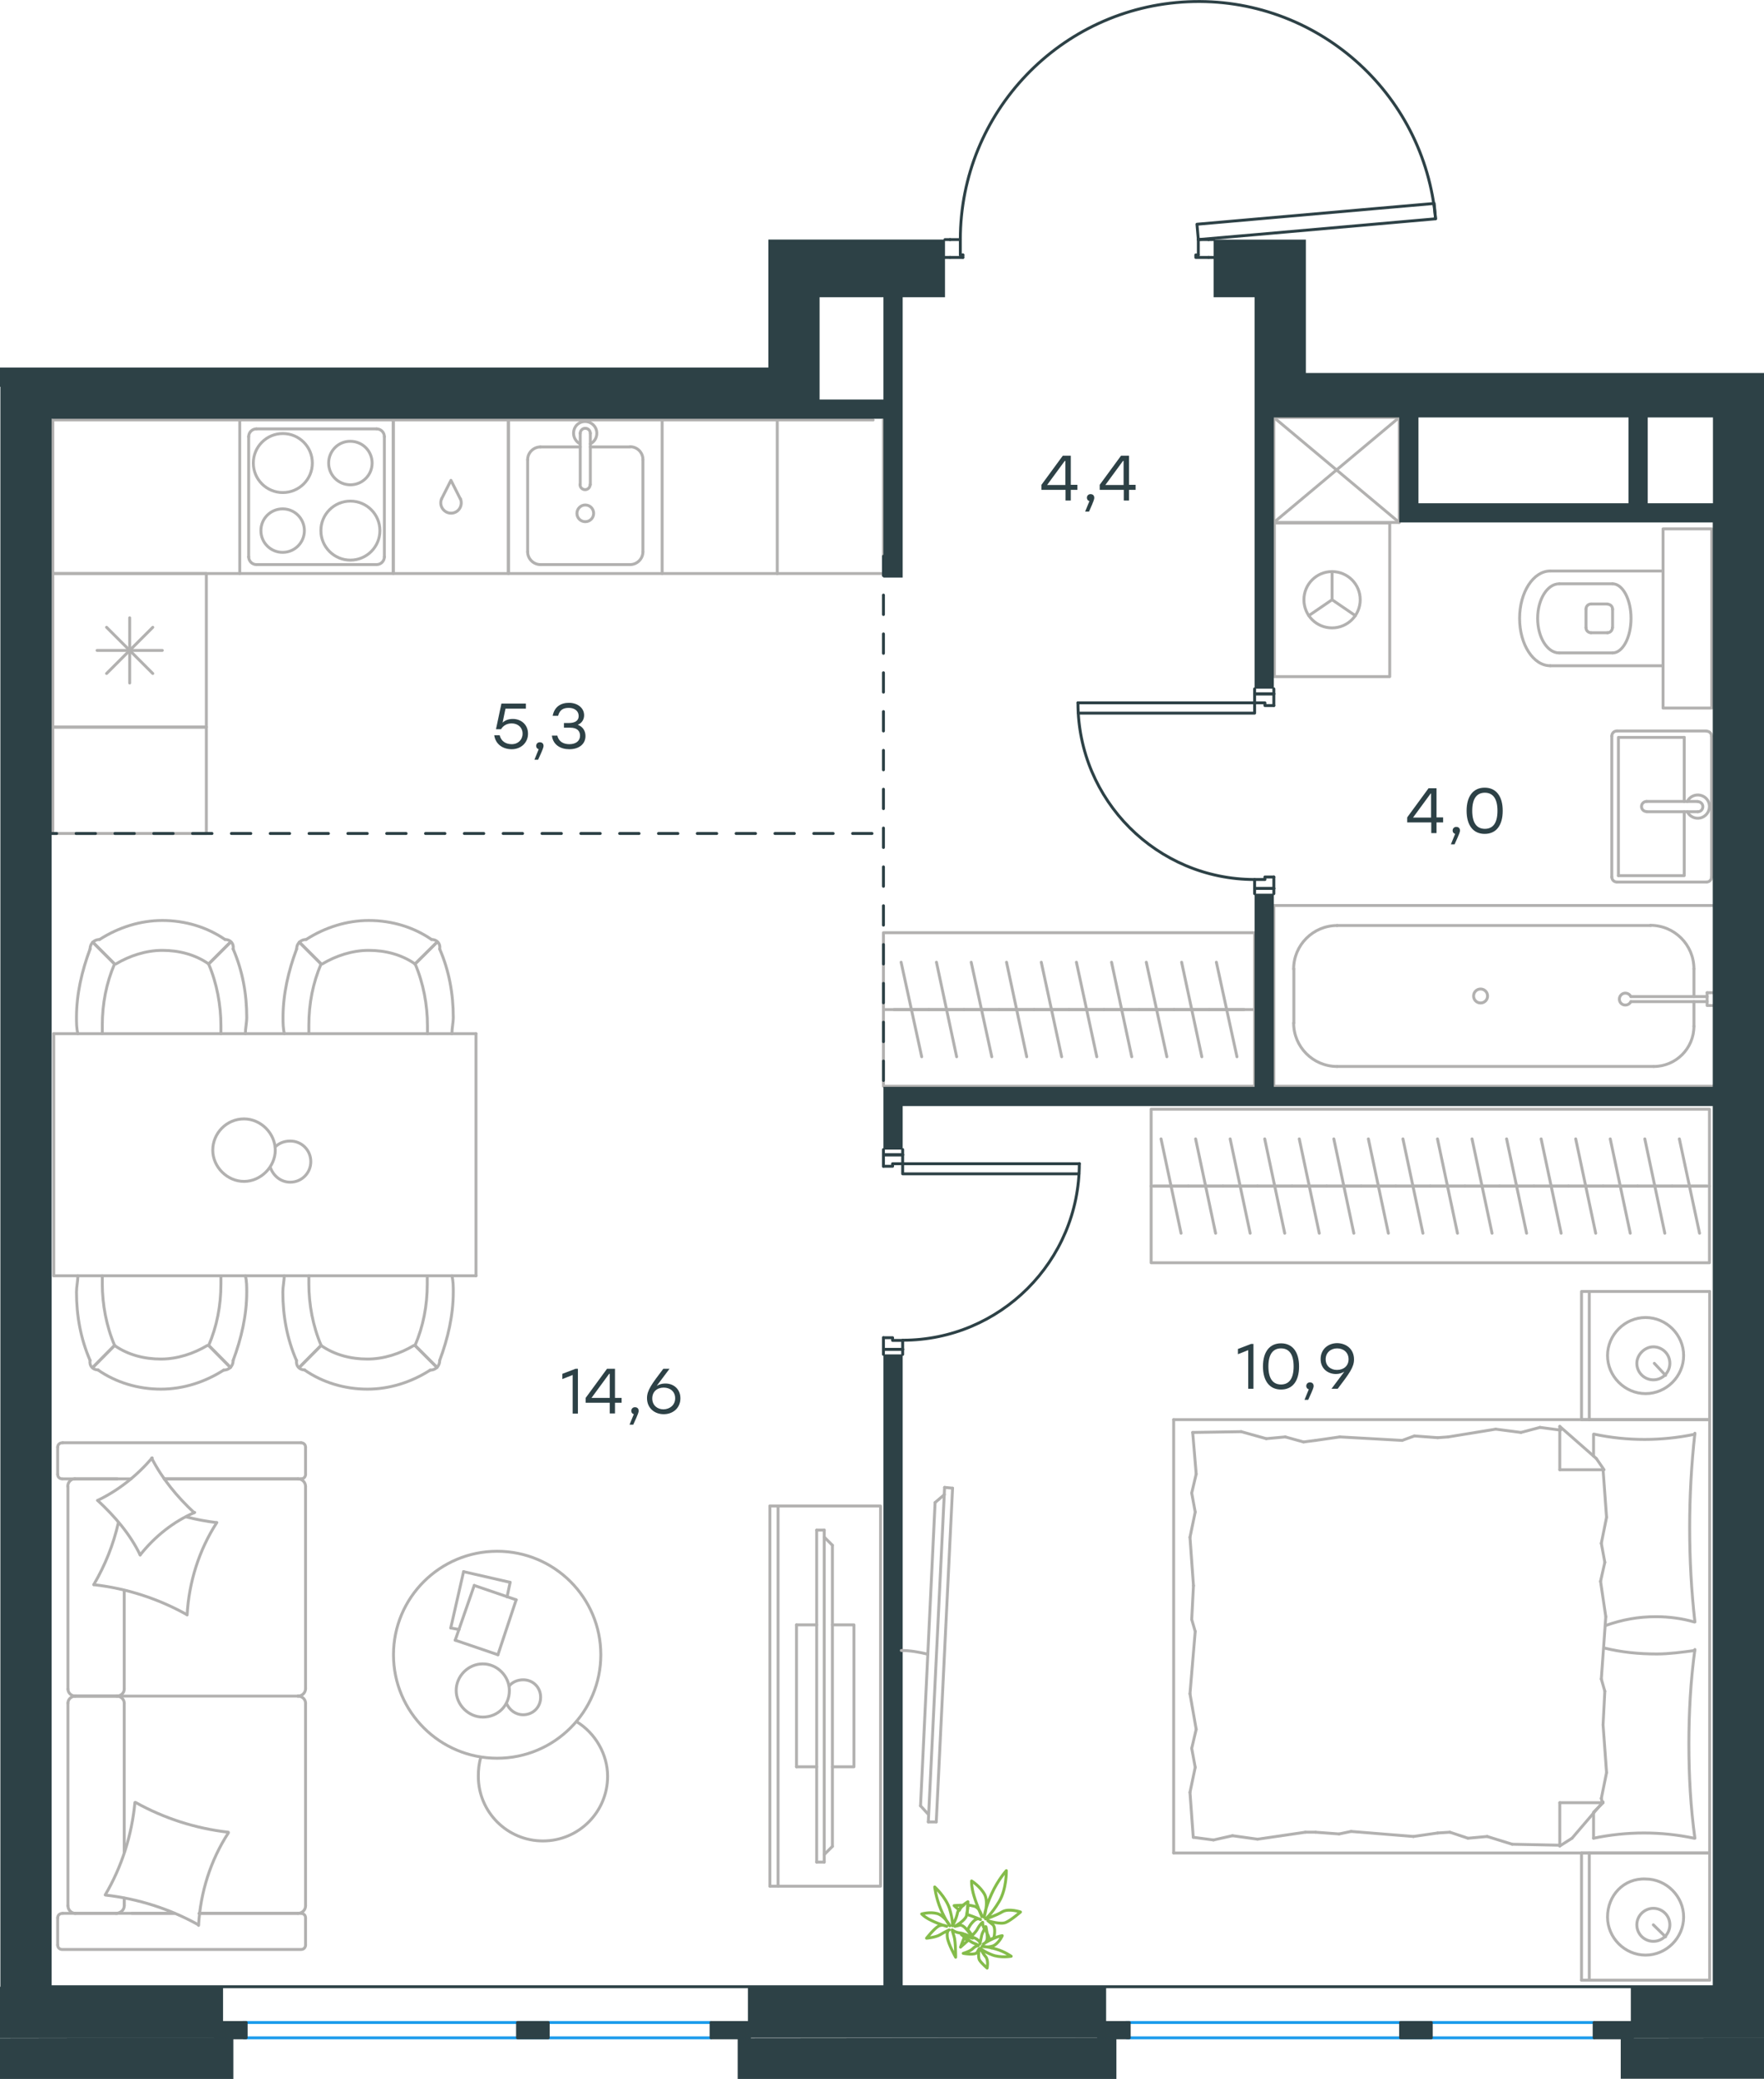 <?xml version="1.0" encoding="utf-8"?>
<!-- Generator: Adobe Illustrator 26.5.0, SVG Export Plug-In . SVG Version: 6.00 Build 0)  -->
<svg version="1.1" id="Слой_1" xmlns="http://www.w3.org/2000/svg" xmlns:xlink="http://www.w3.org/1999/xlink" x="0px" y="0px"
	 viewBox="0 0 908.7 1070.8" style="enable-background:new 0 0 908.7 1070.8;" xml:space="preserve">
<style type="text/css">
	.st0{fill:none;stroke:#1D9CEB;stroke-width:1.5;stroke-linecap:round;stroke-linejoin:round;stroke-miterlimit:22.926;}
	.st1{fill:none;stroke:#2D4146;stroke-width:1.5;stroke-linecap:round;stroke-linejoin:round;stroke-miterlimit:22.926;}
	.st2{fill:none;stroke:#B2B1B0;stroke-width:1.5;stroke-linecap:round;stroke-linejoin:round;stroke-miterlimit:22.926;}
	.st3{fill:#2D4146;}
	.st4{enable-background:new    ;}
	
		.st5{fill:none;stroke:#2D4146;stroke-width:1.5;stroke-linecap:round;stroke-linejoin:round;stroke-miterlimit:22.926;stroke-dasharray:10;}
	.st6{fill:none;stroke:#84BC4A;stroke-width:1.5;stroke-linecap:round;stroke-linejoin:round;stroke-miterlimit:22.926;}
</style>
<line class="st0" x1="821.2" y1="1049.6" x2="580.5" y2="1049.6"/>
<line class="st0" x1="821.2" y1="1041.7" x2="580.1" y2="1041.7"/>
<rect x="821.2" y="1041.7" class="st1" width="19.8" height="7.9"/>
<rect x="721.5" y="1041.7" class="st1" width="15.8" height="7.9"/>
<rect x="565.9" y="1041.7" class="st1" width="15.8" height="7.9"/>
<line class="st0" x1="366.3" y1="1049.6" x2="125.6" y2="1049.6"/>
<line class="st0" x1="366.3" y1="1041.7" x2="125.2" y2="1041.7"/>
<rect x="366.3" y="1041.7" class="st1" width="19.8" height="7.9"/>
<rect x="266.6" y="1041.7" class="st1" width="15.8" height="7.9"/>
<rect x="111" y="1041.7" class="st1" width="15.8" height="7.9"/>
<polyline class="st1" points="646.3,460.3 646.3,457.6 656.2,457.6 656.2,451.7 "/>
<polyline class="st1" points="646.3,354.8 646.3,357.4 656.2,357.4 656.2,363.4 "/>
<line class="st1" x1="646.3" y1="457.6" x2="656.2" y2="457.6"/>
<line class="st1" x1="646.3" y1="357.4" x2="656.2" y2="357.4"/>
<polyline class="st1" points="555.3,362 646.3,362 646.3,367.3 555.5,367.3 "/>
<line class="st1" x1="656.2" y1="460.3" x2="656.2" y2="457.6"/>
<polyline class="st1" points="656.2,451.7 651.6,451.7 651.6,453 646.3,453 646.3,457.6 "/>
<path class="st1" d="M555.3,362c0,50.2,40.7,91,91,91"/>
<line class="st1" x1="656.2" y1="354.8" x2="656.2" y2="357.4"/>
<polyline class="st1" points="656.2,363.4 651.6,363.4 651.6,362 646.3,362 646.3,357.4 "/>
<line class="st1" x1="622.6" y1="123.4" x2="617.3" y2="123.4"/>
<line class="st1" x1="494.7" y1="123.4" x2="489.4" y2="123.4"/>
<path class="st1" d="M739.5,112.7C733.8,47.3,677.6-2,612,0.9S494.7,57.8,494.7,123.4"/>
<line class="st1" x1="489.4" y1="123.4" x2="486.8" y2="123.4"/>
<line class="st1" x1="489.4" y1="132.6" x2="496" y2="132.6"/>
<line class="st1" x1="622.6" y1="132.6" x2="625.2" y2="132.6"/>
<line class="st1" x1="625.2" y1="123.4" x2="622.6" y2="123.4"/>
<line class="st1" x1="617.3" y1="123.4" x2="617.3" y2="131.3"/>
<polyline class="st1" points="622.6,132.6 616,132.6 616,131.3 617.3,131.3 "/>
<line class="st1" x1="494.7" y1="131.3" x2="496" y2="131.3"/>
<line class="st1" x1="486.8" y1="132.6" x2="489.4" y2="132.6"/>
<line class="st1" x1="494.7" y1="123.4" x2="494.7" y2="131.3"/>
<line class="st1" x1="496" y1="131.3" x2="496" y2="132.6"/>
<polygon class="st1" points="646.2,120.9 739.5,112.7 738.8,104.8 710,107.3 616.6,115.5 617.3,123.4 "/>
<polyline class="st1" points="465,697.6 465,695 455.1,695 455.1,689 "/>
<polyline class="st1" points="465,592.1 465,594.8 455.1,594.8 455.1,600.7 "/>
<line class="st1" x1="465" y1="695" x2="455.1" y2="695"/>
<line class="st1" x1="465" y1="594.8" x2="455.1" y2="594.8"/>
<polyline class="st1" points="556,599.4 465,599.4 465,604.6 555.8,604.6 "/>
<line class="st1" x1="455.1" y1="697.6" x2="455.1" y2="695"/>
<polyline class="st1" points="455.1,689 459.8,689 459.8,690.4 465,690.4 465,695 "/>
<path class="st1" d="M465,690.3c50.2,0,91-40.7,91-91"/>
<line class="st1" x1="455.1" y1="592.1" x2="455.1" y2="594.8"/>
<polyline class="st1" points="455.1,600.7 459.8,600.7 459.8,599.4 465,599.4 465,594.8 "/>
<line class="st2" x1="78.7" y1="323.1" x2="54.9" y2="346.9"/>
<line class="st2" x1="78.7" y1="346.9" x2="54.9" y2="323.1"/>
<line class="st2" x1="66.8" y1="318.2" x2="66.8" y2="351.8"/>
<line class="st2" x1="83.6" y1="335" x2="50" y2="335"/>
<rect x="27.2" y="295.4" class="st2" width="79.1" height="79.1"/>
<path class="st2" d="M165.3,273.3c0,8.4,6.8,15.2,15.2,15.2s15.2-6.8,15.2-15.2c0-8.4-6.8-15.2-15.2-15.2
	C172.1,258.1,165.3,264.9,165.3,273.3"/>
<path class="st2" d="M134.4,273.3c0,6.2,5,11.2,11.2,11.2s11.2-5,11.2-11.2s-5-11.2-11.2-11.2C139.4,262.1,134.4,267.1,134.4,273.3"
	/>
<path class="st2" d="M130.5,238.5c0,8.4,6.8,15.2,15.2,15.2s15.2-6.8,15.2-15.2s-6.8-15.2-15.2-15.2S130.5,230.1,130.5,238.5"/>
<path class="st2" d="M169.3,238.5c0,6.2,5,11.2,11.2,11.2s11.2-5,11.2-11.2s-5-11.2-11.2-11.2C174.3,227.2,169.3,232.3,169.3,238.5"
	/>
<path class="st2" d="M128.1,286.8c0,2.2,1.8,4,4,4"/>
<path class="st2" d="M194,290.8c2.2,0,4-1.8,4-4"/>
<path class="st2" d="M132.1,220.9c-2.2,0-4,1.8-4,4"/>
<path class="st2" d="M198,224.9c0-2.2-1.8-4-4-4"/>
<line class="st2" x1="132.1" y1="290.8" x2="194" y2="290.8"/>
<line class="st2" x1="128.1" y1="224.9" x2="128.1" y2="286.9"/>
<line class="st2" x1="194" y1="220.9" x2="132.1" y2="220.9"/>
<line class="st2" x1="198" y1="286.9" x2="198" y2="224.9"/>
<rect x="123.5" y="216.3" class="st2" width="79.1" height="79.1"/>
<path class="st2" d="M227.5,256.9c-1,2.2-0.3,4.8,1.6,6.3c1.9,1.5,4.6,1.5,6.5,0s2.5-4.1,1.6-6.3"/>
<polyline class="st2" points="227.5,256.9 232.3,247.4 237.1,256.9 "/>
<rect x="202.6" y="216.3" class="st2" width="59.3" height="79.1"/>
<line class="st2" x1="278.4" y1="230.2" x2="298.9" y2="230.2"/>
<path class="st2" d="M297.2,264.4c0,2.4,1.9,4.3,4.3,4.3s4.3-1.9,4.3-4.3s-1.9-4.3-4.3-4.3S297.2,262.1,297.2,264.4"/>
<path class="st2" d="M298.8,249.6c0,1.5,1.2,2.6,2.6,2.6c1.5,0,2.6-1.2,2.6-2.6"/>
<line class="st2" x1="298.9" y1="223.2" x2="298.9" y2="249.6"/>
<path class="st2" d="M304.1,223.2c0-1.5-1.2-2.6-2.6-2.6c-1.5,0-2.6,1.2-2.6,2.6"/>
<line class="st2" x1="304.1" y1="223.2" x2="304.1" y2="249.6"/>
<path class="st2" d="M304.1,228.6c2.5-1.2,3.8-4,3.2-6.8c-0.6-2.7-3.1-4.7-5.9-4.7s-5.2,1.9-5.8,4.7c-0.6,2.7,0.7,5.5,3.2,6.8"/>
<path class="st2" d="M278.4,230.2c-3.6,0-6.6,3-6.6,6.6"/>
<path class="st2" d="M331.2,236.7c0-3.6-2.9-6.6-6.6-6.6"/>
<path class="st2" d="M271.8,284.2c0,3.6,3,6.6,6.6,6.6"/>
<path class="st2" d="M324.6,290.8c3.6,0,6.6-3,6.6-6.6"/>
<line class="st2" x1="271.8" y1="236.8" x2="271.8" y2="284.2"/>
<line class="st2" x1="278.4" y1="290.8" x2="324.6" y2="290.8"/>
<line class="st2" x1="331.2" y1="284.2" x2="331.2" y2="236.8"/>
<line class="st2" x1="324.6" y1="230.2" x2="304.1" y2="230.2"/>
<polygon class="st2" points="261.9,216.3 261.9,295.4 341.1,295.4 341.1,216.3 "/>
<line class="st2" x1="460.5" y1="520" x2="478.5" y2="520"/>
<line class="st2" x1="474.8" y1="544.3" x2="464.2" y2="495.6"/>
<line class="st2" x1="478.5" y1="520" x2="496.6" y2="520"/>
<line class="st2" x1="492.8" y1="544.3" x2="482.4" y2="495.6"/>
<line class="st2" x1="496.6" y1="520" x2="514.6" y2="520"/>
<line class="st2" x1="510.9" y1="544.3" x2="500.3" y2="495.6"/>
<line class="st2" x1="514.6" y1="520" x2="532.7" y2="520"/>
<line class="st2" x1="528.9" y1="544.3" x2="518.5" y2="495.6"/>
<line class="st2" x1="455.1" y1="520" x2="646.3" y2="520"/>
<line class="st2" x1="532.7" y1="520" x2="550.7" y2="520"/>
<line class="st2" x1="546.9" y1="544.3" x2="536.4" y2="495.6"/>
<line class="st2" x1="550.7" y1="520" x2="568.7" y2="520"/>
<line class="st2" x1="565" y1="544.3" x2="554.5" y2="495.6"/>
<line class="st2" x1="568.7" y1="520" x2="586.8" y2="520"/>
<line class="st2" x1="583" y1="544.3" x2="572.6" y2="495.6"/>
<line class="st2" x1="586.8" y1="520" x2="604.8" y2="520"/>
<line class="st2" x1="601.1" y1="544.3" x2="590.5" y2="495.6"/>
<line class="st2" x1="604.8" y1="520" x2="622.9" y2="520"/>
<line class="st2" x1="619.1" y1="544.3" x2="608.7" y2="495.6"/>
<line class="st2" x1="622.9" y1="520" x2="640.9" y2="520"/>
<line class="st2" x1="637.2" y1="544.3" x2="626.6" y2="495.6"/>
<rect x="455.1" y="480.4" class="st2" width="191.2" height="79.1"/>
<line class="st2" x1="879.2" y1="610.9" x2="861.4" y2="610.9"/>
<line class="st2" x1="865.1" y1="586.6" x2="875.5" y2="635.2"/>
<line class="st2" x1="861.4" y1="610.9" x2="843.6" y2="610.9"/>
<line class="st2" x1="847.3" y1="586.6" x2="857.6" y2="635.2"/>
<line class="st2" x1="843.6" y1="610.9" x2="825.8" y2="610.9"/>
<line class="st2" x1="829.5" y1="586.6" x2="839.8" y2="635.2"/>
<line class="st2" x1="825.8" y1="610.9" x2="808" y2="610.9"/>
<line class="st2" x1="811.7" y1="586.6" x2="822" y2="635.2"/>
<line class="st2" x1="808" y1="610.9" x2="790.2" y2="610.9"/>
<line class="st2" x1="793.9" y1="586.6" x2="804.2" y2="635.2"/>
<line class="st2" x1="790.2" y1="610.9" x2="772.4" y2="610.9"/>
<line class="st2" x1="776.1" y1="586.6" x2="786.4" y2="635.2"/>
<line class="st2" x1="772.4" y1="610.9" x2="754.6" y2="610.9"/>
<line class="st2" x1="758.3" y1="586.6" x2="768.6" y2="635.2"/>
<line class="st2" x1="754.6" y1="610.9" x2="736.8" y2="610.9"/>
<line class="st2" x1="740.5" y1="586.6" x2="750.8" y2="635.2"/>
<line class="st2" x1="736.8" y1="610.9" x2="719" y2="610.9"/>
<line class="st2" x1="722.7" y1="586.6" x2="733" y2="635.2"/>
<line class="st2" x1="719" y1="610.9" x2="701.2" y2="610.9"/>
<line class="st2" x1="704.9" y1="586.6" x2="715.2" y2="635.2"/>
<line class="st2" x1="880.6" y1="610.9" x2="593" y2="610.9"/>
<line class="st2" x1="701.2" y1="610.9" x2="683.4" y2="610.9"/>
<line class="st2" x1="687.1" y1="586.6" x2="697.4" y2="635.2"/>
<line class="st2" x1="683.4" y1="610.9" x2="665.6" y2="610.9"/>
<line class="st2" x1="669.3" y1="586.6" x2="679.6" y2="635.2"/>
<line class="st2" x1="665.6" y1="610.9" x2="647.8" y2="610.9"/>
<line class="st2" x1="651.5" y1="586.6" x2="661.8" y2="635.2"/>
<line class="st2" x1="647.8" y1="610.9" x2="630" y2="610.9"/>
<line class="st2" x1="633.7" y1="586.6" x2="644" y2="635.2"/>
<line class="st2" x1="630" y1="610.9" x2="612.2" y2="610.9"/>
<line class="st2" x1="615.9" y1="586.6" x2="626.2" y2="635.2"/>
<line class="st2" x1="612.2" y1="610.9" x2="594.4" y2="610.9"/>
<line class="st2" x1="598.1" y1="586.6" x2="608.4" y2="635.2"/>
<rect x="593" y="571.3" class="st2" width="287.6" height="79.1"/>
<path class="st2" d="M819.6,311.1c-1.5,0-2.6,1.2-2.6,2.6"/>
<path class="st2" d="M817,323.3c0,1.5,1.2,2.6,2.6,2.6"/>
<path class="st2" d="M830.7,313.8c0-1.5-1.2-2.6-2.6-2.6"/>
<path class="st2" d="M828,325.9c1.5,0,2.6-1.2,2.6-2.6"/>
<line class="st2" x1="828.1" y1="311.1" x2="819.6" y2="311.1"/>
<line class="st2" x1="817" y1="313.8" x2="817" y2="323.3"/>
<line class="st2" x1="819.6" y1="325.9" x2="828.1" y2="325.9"/>
<line class="st2" x1="830.7" y1="323.3" x2="830.7" y2="313.8"/>
<path class="st2" d="M830.7,336.3c5.2,0,9.5-8,9.5-17.8s-4.3-17.8-9.5-17.8"/>
<line class="st2" x1="803.3" y1="300.7" x2="830.7" y2="300.7"/>
<path class="st2" d="M803.2,300.7c-6.1,0-11.1,8-11.1,17.8s5,17.8,11.1,17.8"/>
<line class="st2" x1="803.3" y1="336.3" x2="830.7" y2="336.3"/>
<path class="st2" d="M798.6,294.1c-8.7,0-15.8,10.9-15.8,24.4s7.1,24.4,15.8,24.4"/>
<line class="st2" x1="798.6" y1="294.1" x2="856.7" y2="294.1"/>
<line class="st2" x1="798.6" y1="342.9" x2="856.7" y2="342.9"/>
<rect x="856.7" y="272.4" class="st2" width="25.1" height="92.3"/>
<g>
	<line class="st2" x1="867.6" y1="412.8" x2="867.6" y2="379.8"/>
	<polyline class="st2" points="867.6,418.1 867.6,451 833.7,451 	"/>
	<polyline class="st2" points="833.7,451 833.7,379.8 867.6,379.8 	"/>
	<path class="st2" d="M832.9,376.5c-1.5,0-2.6,1.2-2.6,2.6"/>
	<path class="st2" d="M830.3,451.7c0,1.5,1.2,2.6,2.6,2.6"/>
	<path class="st2" d="M881.7,379.2c0-1.5-1.2-2.6-2.6-2.6"/>
	<path class="st2" d="M879.1,454.3c1.5,0,2.6-1.2,2.6-2.6"/>
	<path class="st2" d="M848.2,412.8c-1.5,0-2.6,1.2-2.6,2.6c0,1.5,1.2,2.6,2.6,2.6"/>
	<line class="st2" x1="874.6" y1="412.8" x2="848.2" y2="412.8"/>
	<path class="st2" d="M874.6,418.1c1.5,0,2.6-1.2,2.6-2.6c0-1.5-1.2-2.6-2.6-2.6"/>
	<line class="st2" x1="874.6" y1="418.1" x2="848.2" y2="418.1"/>
	<path class="st2" d="M869.2,418.1c1.2,2.5,4,3.8,6.7,3.2c2.7-0.6,4.7-3.1,4.7-5.9s-1.9-5.2-4.7-5.8c-2.7-0.6-5.5,0.7-6.7,3.2"/>
	<line class="st2" x1="879.1" y1="376.5" x2="832.9" y2="376.5"/>
	<line class="st2" x1="830.3" y1="379.2" x2="830.3" y2="451.7"/>
	<line class="st2" x1="832.9" y1="454.3" x2="879.1" y2="454.3"/>
	<line class="st2" x1="881.7" y1="451.7" x2="881.7" y2="379.2"/>
</g>
<g>
	<g>
		<line class="st2" x1="656.2" y1="269.1" x2="720.8" y2="215"/>
		<polyline class="st2" points="720.8,215 720.8,269.1 656.2,215 		"/>
	</g>
	<polyline class="st2" points="720.8,269.1 656.2,269.1 656.2,215 720.8,215 	"/>
</g>
<line class="st2" x1="872.6" y1="528.6" x2="872.6" y2="515.9"/>
<path class="st2" d="M840.1,513.3c-0.6-1.3-2.1-2-3.5-1.7s-2.4,1.6-2.4,3c0,1.5,1,2.7,2.4,3s2.9-0.4,3.5-1.7"/>
<line class="st2" x1="879.4" y1="515.9" x2="840.2" y2="515.9"/>
<line class="st2" x1="879.4" y1="513.3" x2="840.2" y2="513.3"/>
<line class="st2" x1="879.4" y1="511.3" x2="882.4" y2="511.3"/>
<polyline class="st2" points="879.4,511.3 879.4,517.9 882.4,517.9 "/>
<path class="st2" d="M766.3,513c0-2-1.6-3.6-3.6-3.6s-3.6,1.6-3.6,3.6s1.6,3.6,3.6,3.6S766.3,515,766.3,513"/>
<path class="st2" d="M851.9,549.3c11.4,0,20.7-9.3,20.7-20.7"/>
<path class="st2" d="M872.6,499c0-12.3-10-22.4-22.4-22.4"/>
<path class="st2" d="M666.4,526.9c0,12.3,10,22.4,22.4,22.4"/>
<path class="st2" d="M688.8,476.7c-12.3,0-22.4,10-22.4,22.4"/>
<line class="st2" x1="872.6" y1="499" x2="872.6" y2="513.3"/>
<line class="st2" x1="851.9" y1="549.3" x2="688.8" y2="549.3"/>
<line class="st2" x1="666.5" y1="526.9" x2="666.5" y2="499"/>
<line class="st2" x1="688.8" y1="476.7" x2="850.3" y2="476.7"/>
<polyline class="st2" points="882.4,559.5 656.2,559.5 656.2,466.4 882.4,466.4 "/>
<g>
	<polyline class="st2" points="698.2,317.1 686.2,308.9 674.2,317.1 	"/>
	<line class="st2" x1="686.2" y1="308.9" x2="686.2" y2="294.4"/>
	<path class="st2" d="M686.2,323.4c8,0,14.5-6.5,14.5-14.5s-6.5-14.5-14.5-14.5s-14.5,6.5-14.5,14.5S678.1,323.4,686.2,323.4"/>
	<rect x="656.5" y="269.4" class="st2" width="59.4" height="79.1"/>
</g>
<line class="st2" x1="27.2" y1="295.4" x2="123.5" y2="295.4"/>
<line class="st2" x1="341.1" y1="295.4" x2="400.4" y2="295.4"/>
<polyline class="st2" points="27.2,295.4 27.2,216.3 123.5,216.3 "/>
<polyline class="st2" points="341.1,216.3 400.4,216.3 400.4,295.4 "/>
<rect x="27.2" y="374.5" class="st2" width="79.1" height="54.8"/>
<line class="st2" x1="400.4" y1="216.3" x2="449.8" y2="216.3"/>
<polyline class="st2" points="400.4,295.4 455.1,295.4 455.1,216.3 "/>
<rect x="721.5" y="1041.7" class="st3" width="15.8" height="7.9"/>
<rect x="266.6" y="1041.7" class="st3" width="15.8" height="7.9"/>
<polygon class="st3" points="380,1070.8 575.1,1070.8 575.1,1049.8 575.1,1049.6 380,1049.8 "/>
<polygon class="st3" points="569.8,1023.3 465,1023.3 465,884 465,697.6 455.1,697.6 455.1,884 455.1,1023.3 385.3,1023.3 
	385.3,1041.7 366.3,1041.7 366.3,1049.6 385.3,1049.6 385.3,1049.6 569.8,1049.6 569.8,1049.6 581.7,1049.6 581.7,1041.7 
	569.8,1041.7 "/>
<polygon class="st3" points="0,1070.8 120.2,1070.8 120.2,1049.8 120.2,1049.6 0,1049.8 "/>
<line class="st1" x1="6.9" y1="1023.3" x2="895.2" y2="1023.3"/>
<g class="st4">
	<path class="st3" d="M272,377.9c0,4.7-3.7,8-8.4,8c-4.4,0-8.3-2.4-9-7.2h2.8c0.7,3,3.1,4.6,6.2,4.6c3.3,0,5.6-2.3,5.6-5.4
		c0-3.2-2.4-5.3-5.6-5.3c-2.6,0-4.4,1.2-5.5,3h-2.6l2.8-13.2h12.6v2.6h-10.5l-1.5,7.2c1.3-1.2,3-1.9,5.3-1.9
		C268.4,370.3,272,373.2,272,377.9z"/>
	<path class="st3" d="M277.2,391.3h-1.9l2.2-5.4c-0.8-0.2-1.3-0.9-1.3-1.7c0-1.1,0.8-1.9,1.9-1.9c0.8,0,1.9,0.4,1.9,1.9
		C280,384.7,279.9,385.5,277.2,391.3z"/>
	<path class="st3" d="M301.6,379.1c0,4.2-3.4,6.8-8.3,6.8c-4.5,0-8.4-2.2-9-7h2.8c0.7,3.1,3.2,4.4,6.2,4.4c3.4,0,5.5-1.7,5.5-4.4
		c0-2.3-1.4-4.1-5.1-4.1h-3.2v-2.4h2.4c3.5,0,5.2-1.3,5.2-3.6c0-2.6-2.1-4.2-5.1-4.2c-2.8,0-4.7,1-5.5,4.1h-2.8
		c0.9-4.7,4.2-6.7,8.4-6.7c4.4,0,7.8,2.6,7.8,6.4c0,2.2-1.2,4.1-3.3,4.9C300.1,374.2,301.6,376.3,301.6,379.1z"/>
</g>
<g class="st4">
	<path class="st3" d="M555,252.3h-3.4v5.5h-2.7v-5.5h-12.4v-2.6l11-15h4.1v15h3.4V252.3z M548.8,249.8v-12.4h-0.3l-9.1,12.4
		L548.8,249.8z"/>
	<path class="st3" d="M561,263.5H559l2.2-5.4c-0.8-0.2-1.3-0.9-1.3-1.7c0-1.1,0.8-1.9,1.9-1.9c0.8,0,1.9,0.4,1.9,1.9
		C563.7,257,563.6,257.7,561,263.5z"/>
	<path class="st3" d="M585,252.3h-3.4v5.5h-2.7v-5.5h-12.4v-2.6l11-15h4.1v15h3.4V252.3z M578.8,249.8v-12.4h-0.3l-9.1,12.4
		L578.8,249.8z"/>
</g>
<g class="st4">
	<path class="st3" d="M743.4,423.6H740v5.5h-2.7v-5.5h-12.4v-2.6l11-15h4.1v15h3.4V423.6z M737.2,421.1v-12.4H737l-9.1,12.4
		L737.2,421.1z"/>
	<path class="st3" d="M749.3,434.9h-1.9l2.2-5.4c-0.8-0.2-1.3-0.9-1.3-1.7c0-1.1,0.8-1.9,1.9-1.9c0.8,0,1.9,0.4,1.9,1.9
		C752.1,428.3,752,429,749.3,434.9z"/>
	<path class="st3" d="M774.1,417.6c0,7.6-3.4,11.9-9.3,11.9c-5.8,0-9.3-4.3-9.3-11.9s3.5-11.9,9.3-11.9
		C770.7,405.7,774.1,410.1,774.1,417.6z M771.4,417.6c0-6.6-2.6-9.3-6.5-9.3s-6.5,2.7-6.5,9.3s2.6,9.3,6.5,9.3
		S771.4,424.3,771.4,417.6z"/>
</g>
<g class="st4">
	<path class="st3" d="M297.7,705v23.1h-2.7v-19.9l-5.3,2.1v-2.7l6.8-2.6H297.7z"/>
	<path class="st3" d="M320.2,722.5h-3.4v5.5h-2.7v-5.5h-12.4V720l11-15h4.1v15h3.4V722.5z M314.1,720v-12.4h-0.3l-9.1,12.4
		L314.1,720z"/>
	<path class="st3" d="M326.2,733.8h-1.9l2.2-5.4c-0.8-0.2-1.3-0.9-1.3-1.7c0-1.1,0.8-1.9,1.9-1.9c0.8,0,1.9,0.4,1.9,1.9
		C329,727.2,328.9,728,326.2,733.8z"/>
	<path class="st3" d="M350.5,720.2c0,5-3.8,8.2-8.6,8.2c-4.7,0-8.6-3.1-8.6-8.3c0-4,2.4-7.2,8.4-15.1h3.2l-6.6,8.8
		c1.2-0.7,2.6-1.2,4.3-1.2C346.8,712.5,350.5,715.3,350.5,720.2z M347.8,720.2c0-3.5-2.6-5.5-5.9-5.5c-3.4,0-5.9,2.1-5.9,5.6
		s2.6,5.6,5.8,5.6C345.2,725.8,347.8,723.6,347.8,720.2z"/>
</g>
<g class="st4">
	<path class="st3" d="M645.7,692.2v23.1H643v-19.9l-5.3,2.1v-2.7l6.8-2.6H645.7z"/>
	<path class="st3" d="M669.2,703.8c0,7.6-3.4,11.9-9.3,11.9c-5.8,0-9.3-4.3-9.3-11.9s3.5-11.9,9.3-11.9
		C665.7,691.9,669.2,696.2,669.2,703.8z M666.4,703.8c0-6.6-2.6-9.3-6.5-9.3s-6.5,2.7-6.5,9.3s2.6,9.3,6.5,9.3
		S666.4,710.4,666.4,703.8z"/>
	<path class="st3" d="M673.9,721H672l2.2-5.4c-0.8-0.2-1.3-0.9-1.3-1.7c0-1.1,0.8-1.9,1.9-1.9c0.8,0,1.9,0.4,1.9,1.9
		C676.7,714.5,676.6,715.2,673.9,721z"/>
	<path class="st3" d="M697.5,700.2c0,4-2.4,7.2-8.4,15.1h-3.2l6.6-8.8c-1.2,0.7-2.6,1.2-4.3,1.2c-4.1,0-7.9-2.7-7.9-7.7
		c0-5,3.8-8.2,8.6-8.2C693.6,691.9,697.5,694.9,697.5,700.2z M694.7,700.1c0-3.5-2.6-5.6-5.9-5.6c-3.3,0-5.9,2.2-5.9,5.6
		c0,3.5,2.6,5.5,5.8,5.5C692.2,705.6,694.7,703.5,694.7,700.1z"/>
</g>
<polygon class="st3" points="908.7,1049.7 834.9,1049.8 834.9,1070.7 908.7,1070.7 "/>
<path class="st3" d="M672.7,192.1v-0.8v-54.1v-13.8h-47.5v3.3v14v12.4h21.1v38.2V215v111.7v28h9.9v-28V215h64.6v44.2v9.9h9.9h151.6
	v290.7H656.2V476v-15.7h-9.9V476v83.8H465h-9.9v32.3h9.9v-22.4h417.3v453.6h-42.2v18.5h-19v7.9h19l0,0h68.6v-26.4V215v-22.9H672.7z
	 M838.8,259.2H730.7V215h47.5h60.7v44.2H838.8z M882.4,259.2h-33.6V215h33.6V259.2z"/>
<path class="st3" d="M425.5,123.4L425.5,123.4h-29.7v3.3v3.3v9.9V189v0.3H252.1h-59.3H26.6H0.2H0v9.9h0.2v824.1H0v26.4h111l0,0h15.8
	v-7.9h-11.9v-18.5H26.6V215.7h395.6h32.9v81.8h9.9V153.1h21.8v-6.3v-20.1v-1.9v-1.4H425.5z M455.1,205.8h-32.9v-16.5V189v-35.9h32.9
	V205.8z"/>
<g>
	<line class="st2" x1="64" y1="954" x2="64" y2="877.2"/>
	<line class="st2" x1="157.4" y1="745.4" x2="157.4" y2="759.4"/>
	<line class="st2" x1="157.4" y1="765.6" x2="157.4" y2="870"/>
	<line class="st2" x1="89.8" y1="985.5" x2="67.9" y2="985.5"/>
	<line class="st2" x1="153.5" y1="985.5" x2="102.6" y2="985.5"/>
	<line class="st2" x1="153.5" y1="761.7" x2="84.6" y2="761.7"/>
	<line class="st2" x1="60.4" y1="873.6" x2="38.5" y2="873.6"/>
	<line class="st2" x1="64" y1="870" x2="64" y2="819.2"/>
	<line class="st2" x1="29.7" y1="1001.8" x2="29.7" y2="987.8"/>
	<line class="st2" x1="38.5" y1="873.6" x2="60.4" y2="873.6"/>
	<line class="st2" x1="35" y1="765.6" x2="35" y2="870"/>
	<line class="st2" x1="84.6" y1="761.7" x2="155.1" y2="761.7"/>
	<line class="st2" x1="157.4" y1="877.2" x2="157.4" y2="981.6"/>
	<line class="st2" x1="157.4" y1="987.8" x2="157.4" y2="1001.8"/>
	<line class="st2" x1="64" y1="981.6" x2="64" y2="977.7"/>
	<line class="st2" x1="32.3" y1="985.5" x2="89.8" y2="985.5"/>
	<line class="st2" x1="64" y1="981.6" x2="64" y2="977.7"/>
	<line class="st2" x1="38.5" y1="985.5" x2="60.4" y2="985.5"/>
	<line class="st2" x1="38.5" y1="873.6" x2="60.4" y2="873.6"/>
	<line class="st2" x1="35" y1="877.2" x2="35" y2="981.6"/>
	<line class="st2" x1="102.6" y1="985.5" x2="155.1" y2="985.5"/>
	<line class="st2" x1="32.3" y1="743.1" x2="155.1" y2="743.1"/>
	<line class="st2" x1="29.7" y1="759.4" x2="29.7" y2="745.4"/>
	<line class="st2" x1="67.5" y1="761.7" x2="32.3" y2="761.7"/>
	<line class="st2" x1="60.4" y1="873.6" x2="153.5" y2="873.6"/>
	<line class="st2" x1="60.4" y1="761.7" x2="38.5" y2="761.7"/>
	<path class="st2" d="M32.3,985.5c-1.9,0-2.6,1.3-2.6,2.3"/>
	<path class="st2" d="M155.1,761.7c1.6,0,2.3-1.3,2.3-2.3"/>
	<path class="st2" d="M29.7,759.4c0,1.6,1.3,2.3,2.3,2.3"/>
	<path class="st2" d="M64,877.2c0-1.8-1.6-3.6-3.9-3.6"/>
	<path class="st2" d="M38.5,761.7c-1.8,0-3.6,1.6-3.6,3.9"/>
	<path class="st2" d="M35,981.6c0,2,1.6,3.9,3.9,3.9"/>
	<path class="st2" d="M157.4,877.2c0-1.8-1.6-3.6-3.9-3.6"/>
	<path class="st2" d="M38.9,873.6c-2,0-3.9,1.5-3.9,3.6"/>
	<path class="st2" d="M153.5,873.6c2,0,3.9-1.6,3.9-3.9"/>
	<path class="st2" d="M29.7,1001.8c0,1.6,1.3,2.3,2.3,2.3h123.1c1.6,0,2.3-1.3,2.3-2.3"/>
	<path class="st2" d="M35,870c0,1.8,1.6,3.6,3.9,3.6"/>
	<path class="st2" d="M157.4,745.4c0-1.6-1.3-2.3-2.3-2.3"/>
	<path class="st2" d="M153.5,985.5c2,0,3.9-1.6,3.9-3.9"/>
	<path class="st2" d="M157.4,987.8c0-1.6-1.3-2.3-2.3-2.3"/>
	<path class="st2" d="M157.4,765.6c0-2-1.6-3.9-3.9-3.9"/>
	<path class="st2" d="M59.7,985.5c2.2,0,4.3-1.6,4.3-3.9"/>
	<path class="st2" d="M60.1,873.6c2,0,3.9-1.5,3.9-3.6"/>
	<path class="st2" d="M32.3,743.1c-1.9,0-2.6,1.3-2.6,2.3"/>
	<path class="st2" d="M69.9,928.4c14.7,8.2,31,13.4,47.7,15.3"/>
	<path class="st2" d="M78.1,751c5.6,10.8,13.1,19.9,21.9,28.1"/>
	<path class="st2" d="M100.3,779c-10.8,4.6-20.6,12.4-28.1,21.9"/>
	<path class="st2" d="M117.6,944.1c-9.1,14-14.4,30.7-15.3,47.6"/>
	<path class="st2" d="M96,831.5c-14.7-8.2-31-13.4-47.7-15.3"/>
	<path class="st2" d="M48.3,816.2c5.9-10.1,10.1-20.6,12.7-32"/>
	<path class="st2" d="M111.7,784.2c-9.1,14-14.4,30.7-15.3,47.6"/>
	<path class="st2" d="M102.2,991.4c-14.7-8.2-31-13.4-47.7-15.3"/>
	<path class="st2" d="M54.2,976c8.5-14.4,13.7-30.7,15.3-47.6"/>
	<path class="st2" d="M72.2,800.9C67,790.1,59.1,781,50.3,772.8"/>
	<path class="st2" d="M96,781.3c4.9,1.3,10.5,2.3,15.3,2.9"/>
	<path class="st2" d="M50.3,772.8c10.8-5.2,20.2-12.7,28.1-21.9"/>
</g>
<g>
	<line class="st2" x1="238.8" y1="809.5" x2="262.8" y2="815"/>
	<line class="st2" x1="262.8" y1="815" x2="261.2" y2="822.5"/>
	<line class="st2" x1="236.5" y1="839.3" x2="232.2" y2="838.5"/>
	<line class="st2" x1="232.2" y1="838.5" x2="238.8" y2="809.5"/>
	<line class="st2" x1="244.3" y1="816.6" x2="265.9" y2="824"/>
	<line class="st2" x1="265.9" y1="824" x2="256.5" y2="852.3"/>
	<line class="st2" x1="256.5" y1="852.3" x2="234.5" y2="844.8"/>
	<line class="st2" x1="234.5" y1="844.8" x2="244.3" y2="816.6"/>
	<ellipse class="st2" cx="256.1" cy="852.3" rx="53.4" ry="53.3"/>
	<path class="st2" d="M262.4,870.7c0-7.4-6.3-13.7-13.7-13.7c-7.5,0-13.7,6.3-13.7,13.7s6.3,13.7,13.7,13.7
		C256.5,884.4,262.4,878.5,262.4,870.7z"/>
	<path class="st2" d="M262.4,868.3c1.6-2,4.3-3.1,7.1-3.1c5.1,0,9,3.9,9,9s-3.9,9-9,9c-3.9,0-7.1-2.4-8.6-5.9"/>
	<path class="st2" d="M296.9,886.7c9.8,5.9,16.1,16.9,16.1,28.2c0,18.4-14.9,33.3-33.3,33.3s-33.3-14.9-33.3-33.3
		c0-3.3,0.3-6.5,1.3-9.8"/>
</g>
<g>
	<g>
		<line class="st2" x1="400.8" y1="775.7" x2="400.8" y2="971.5"/>
		<polyline class="st2" points="396.6,971.5 453.6,971.5 453.6,775.7 396.6,775.7 		"/>
		<line class="st2" x1="396.6" y1="775.7" x2="396.6" y2="971.5"/>
	</g>
	<g>
		<polyline class="st2" points="428.8,910 439.9,910 439.9,836.9 428.8,836.9 		"/>
		<line class="st2" x1="420.7" y1="836.9" x2="410.3" y2="836.9"/>
		<line class="st2" x1="410.3" y1="836.9" x2="410.3" y2="910"/>
		<line class="st2" x1="410.3" y1="910" x2="420.7" y2="910"/>
		<line class="st2" x1="420.7" y1="788.1" x2="424.6" y2="788.1"/>
		<line class="st2" x1="428.8" y1="951" x2="424.6" y2="955.2"/>
		<line class="st2" x1="424.6" y1="791.7" x2="428.8" y2="795.9"/>
		<line class="st2" x1="424.6" y1="959.1" x2="424.6" y2="788.1"/>
		<line class="st2" x1="420.7" y1="788.1" x2="420.7" y2="959.1"/>
		<line class="st2" x1="420.7" y1="959.1" x2="424.6" y2="959.1"/>
		<line class="st2" x1="428.8" y1="795.9" x2="428.8" y2="951"/>
	</g>
</g>
<g>
	<path class="st2" d="M477.9,852c-4.6-1.1-9.1-1.9-13.6-1.9"/>
	<line class="st2" x1="486.6" y1="766.1" x2="478.2" y2="938.4"/>
	<line class="st2" x1="482.3" y1="938.4" x2="490.7" y2="766.5"/>
	<line class="st2" x1="490.7" y1="766.5" x2="486.6" y2="766.1"/>
	<line class="st2" x1="474.2" y1="930.1" x2="481.7" y2="773.9"/>
	<line class="st2" x1="478.3" y1="934.6" x2="474.2" y2="930.1"/>
	<line class="st2" x1="481.7" y1="773.9" x2="486.5" y2="769.8"/>
	<line class="st2" x1="482.3" y1="938.4" x2="478.2" y2="938.4"/>
</g>
<line class="st5" x1="19.2" y1="429.3" x2="455.1" y2="429.3"/>
<line class="st5" x1="455.1" y1="286.5" x2="455.1" y2="561.4"/>
<g>
	<line class="st2" x1="245.2" y1="657.1" x2="27.7" y2="657.1"/>
	<line class="st2" x1="27.7" y1="532.4" x2="245.2" y2="532.4"/>
	<g>
		<line class="st2" x1="27.7" y1="657.1" x2="27.7" y2="532.4"/>
		<line class="st2" x1="245.2" y1="532.4" x2="245.2" y2="657.1"/>
		<path class="st2" d="M109.6,592.4c0,8.6,7.4,16.1,16.1,16.1c8.6,0,16.1-7.5,16.1-16.1s-7.4-16.1-16.1-16.1
			C116.6,576.3,109.6,583.8,109.6,592.4z"/>
		<path class="st2" d="M141.7,590.8c2-2,4.7-3.1,7.8-3.1c5.9,0,10.6,4.7,10.6,10.6c0,5.9-4.7,10.6-10.6,10.6
			c-4.7,0-8.6-3.1-10.2-7.5"/>
	</g>
	<g>
		<path class="st2" d="M107.5,496.5c-7-4.9-15.4-7-23.9-7c-8.4,0-16.9,2.8-23.9,7"/>
		<path class="st2" d="M126.4,532.4c0-2.8,0.7-5.6,0.7-8.4c0-12-2.1-23.9-7-35.2"/>
		<path class="st2" d="M46.4,488.8c-4.2,11.2-7,23.2-7,35.2c0,2.8,0,5.6,0.7,8.4"/>
		<path class="st2" d="M113.8,532.4c0-1.4,0-2.8,0-4.2c0-10.5-2.1-21.8-6.3-31.6"/>
		<path class="st2" d="M59,496.5c-4.2,9.8-6.3,20.4-6.3,31.6c0,1.4,0,2.8,0,4.2"/>
		<path class="st2" d="M115.9,483.9c-9.1-6.3-20.4-9.8-32.3-9.8c-11.2,0-22.5,3.5-32.3,9.8"/>
		<line class="st2" x1="107.5" y1="496.5" x2="118.7" y2="485.3"/>
		<line class="st2" x1="59" y1="496.5" x2="47.8" y2="485.3"/>
		<line class="st2" x1="107.5" y1="496.5" x2="118.7" y2="485.3"/>
		<line class="st2" x1="59" y1="496.5" x2="47.8" y2="485.3"/>
		<path class="st2" d="M51.3,483.9c-2.8,0-4.9,2.1-4.9,4.9"/>
		<path class="st2" d="M120.1,488.8c0.5-2.8-1.4-4.9-4.2-4.9"/>
		<path class="st2" d="M213.8,496.5c-7-4.9-15.4-7-23.9-7c-8.4,0-16.9,2.8-23.9,7"/>
		<path class="st2" d="M232.8,532.4c0-2.8,0.7-5.6,0.7-8.4c0-12-2.1-23.9-7-35.2"/>
		<path class="st2" d="M152.8,488.8c-4.2,11.2-7,23.2-7,35.2c0,2.8,0,5.6,0.7,8.4"/>
		<path class="st2" d="M220.2,532.4c0-1.4,0-2.8,0-4.2c0-10.5-2.1-21.8-6.3-31.6"/>
		<path class="st2" d="M165.4,496.5c-4.2,9.8-6.3,20.4-6.3,31.6c0,1.4,0,2.8,0,4.2"/>
		<path class="st2" d="M222.3,483.9c-9.1-6.3-20.4-9.8-32.3-9.8c-11.2,0-22.5,3.5-32.3,9.8"/>
		<line class="st2" x1="213.8" y1="496.5" x2="225.1" y2="485.3"/>
		<line class="st2" x1="165.4" y1="496.5" x2="154.2" y2="485.3"/>
		<line class="st2" x1="213.8" y1="496.5" x2="225.1" y2="485.3"/>
		<line class="st2" x1="165.4" y1="496.5" x2="154.2" y2="485.3"/>
		<path class="st2" d="M157.7,483.9c-2.8,0-4.9,2.1-4.9,4.9"/>
		<path class="st2" d="M226.5,488.8c0.5-2.8-1.4-4.9-4.2-4.9"/>
	</g>
	<g>
		<path class="st2" d="M165.4,693c7,4.9,15.4,7,23.9,7c8.4,0,16.9-2.8,23.9-7"/>
		<path class="st2" d="M146.4,657.1c0,2.8-0.7,5.6-0.7,8.4c0,12,2.1,23.9,7,35.2"/>
		<path class="st2" d="M226.5,700.7c4.2-11.2,7-23.2,7-35.2c0-2.8,0-5.6-0.7-8.4"/>
		<path class="st2" d="M159.1,657.1c0,1.4,0,2.8,0,4.2c0,10.5,2.1,21.8,6.3,31.6"/>
		<path class="st2" d="M213.8,693c4.2-9.8,6.3-20.4,6.3-31.6c0-1.4,0-2.8,0-4.2"/>
		<path class="st2" d="M157,705.7c9.1,6.3,20.4,9.8,32.3,9.8c11.2,0,22.5-3.5,32.3-9.8"/>
		<line class="st2" x1="165.4" y1="693" x2="154.2" y2="704.3"/>
		<line class="st2" x1="213.8" y1="693" x2="225.1" y2="704.3"/>
		<line class="st2" x1="165.4" y1="693" x2="154.2" y2="704.3"/>
		<line class="st2" x1="213.8" y1="693" x2="225.1" y2="704.3"/>
		<path class="st2" d="M221.6,705.7c2.8,0,4.9-2.1,4.9-4.9"/>
		<path class="st2" d="M152.8,700.7c-0.5,2.8,1.4,4.9,4.2,4.9"/>
		<path class="st2" d="M59,693c7,4.9,15.4,7,23.9,7c8.4,0,16.9-2.8,23.9-7"/>
		<path class="st2" d="M40.1,657.1c0,2.8-0.7,5.6-0.7,8.4c0,12,2.1,23.9,7,35.2"/>
		<path class="st2" d="M120.1,700.7c4.2-11.2,7-23.2,7-35.2c0-2.8,0-5.6-0.7-8.4"/>
		<path class="st2" d="M52.7,657.1c0,1.4,0,2.8,0,4.2c0,10.5,2.1,21.8,6.3,31.6"/>
		<path class="st2" d="M107.5,693c4.2-9.8,6.3-20.4,6.3-31.6c0-1.4,0-2.8,0-4.2"/>
		<path class="st2" d="M50.6,705.7c9.1,6.3,20.4,9.8,32.3,9.8c11.2,0,22.5-3.5,32.3-9.8"/>
		<line class="st2" x1="59" y1="693" x2="47.8" y2="704.3"/>
		<line class="st2" x1="107.5" y1="693" x2="118.7" y2="704.3"/>
		<line class="st2" x1="59" y1="693" x2="47.8" y2="704.3"/>
		<line class="st2" x1="107.5" y1="693" x2="118.7" y2="704.3"/>
		<path class="st2" d="M115.2,705.7c2.8,0,4.9-2.1,4.9-4.9"/>
		<path class="st2" d="M46.4,700.7c-0.5,2.8,1.4,4.9,4.2,4.9"/>
	</g>
</g>
<g>
	<path class="st6" d="M507.7,988.4c0,0,3.1-2.5,7-9c3.9-6.5,3.7-15.9,3.7-15.9s-4.3,4.7-7.6,12c-3.3,7.2-3.9,12-3.9,12
		s2.5-7.2,0.4-11.6c-2.3-4.3-6.8-7.1-6.8-7.1s-0.2,2.9,1.2,7.6c1.4,4.7,4.1,10.8,4.1,10.8s-0.8-4.3-3.7-5.3
		c-0.8-0.2-2.2-0.6-3.5-0.6c-0.2,1.4-0.2,3.3-0.6,4.7c0.2,0.2,0.6,0.2,0.6,0.2c3.1,1,6.5,2.5,6.5,2.5s-1.6-1.6-4.3,1.6
		c-0.8,0.8-1.6,2.2-2.3,3.5c0.8,1,1.8,2.4,2.3,3.1c1.4-1.4,2.5-2.7,2.9-3.7c1.6-2.7,2.5-3.1,2.5-3.1s-0.2,1.4,0.8,3.1
		c0.4-0.6,0.6-0.8,0.6-0.8s0.2,1.2,0.6,2.7c0.6,1.2,1.2,2.5,1.6,4.1c0.6-0.4,1.2-0.6,2-1l0.2-0.2c0.6-2.7,0.6-5.7-0.6-6.7l-2.5-2
		c0,0,6.7,2.2,9.4,0.8c2.7-1.2,7.4-5.3,7.4-5.3s-5.9-2-9.2-0.2C512.8,986.8,507.7,988.4,507.7,988.4z M496.4,981.3
		c-2.5,0-4.9,0.2-4.9,0.2s1.2,1.2,2.7,2.4C494.8,982.7,495.4,981.9,496.4,981.3z M497.3,996.4c-0.2,0.2-0.2,0.6-0.4,0.8
		c0.8,0.2,2,0.6,2.9,0.8l0.2-0.2C499.5,997.4,498.5,996.8,497.3,996.4z M496.6,998.2c-1,2.5-1.8,4.7-1.8,4.7s1.8-1.6,3.7-3.3
		C497.9,999.2,497.2,998.6,496.6,998.2z M510.5,1002.7c0,0.2,0.2,0.6,0.2,0.6h0.2c0-0.2,0.2-0.4,0.2-0.8
		C510.7,1002.7,510.7,1002.7,510.5,1002.7z"/>
	<path class="st6" d="M490.7,991.9c0,0,0.2-3.1-1.6-9c-2-5.9-7.6-11-7.6-11s0.6,5.5,3.1,11.4s4.7,8.6,4.7,8.6s-2.5-5.1-6.5-6.3
		c-3.9-1-8,0.2-8,0.2s1.6,1.8,5.3,3.5c3.7,1.8,7.6,2.9,7.6,2.9s-2-1.2-4.1-0.2c-2.3,1.2-6.3,6.3-6.3,6.3s4.7-0.4,7-1.8
		c2.3-1.4,4.7-2.5,4.7-2.5s-1.4,0.2-1,3.7s4.3,10.4,4.3,10.4s0-8.2-0.8-10.6c-0.8-2.4-1-3.5-1-3.5s1.6,1.4,4.1,1.6
		c2,0.2,4.3,1.8,5.9,2.5c0.2,0.2,0.6,0.2,0.6,0.2c-0.8-1.4-4.3-7.2-6.7-6.7l-2.5,0.6c0,0,5.1-2.9,5.9-5.3c0.8-2.4,0.8-7.4,0.8-7.4
		s-4.3,2.5-5.3,5.5C492.7,988.2,490.7,991.9,490.7,991.9z"/>
	<path class="st6" d="M505,1003.5c0,0,1.6,1.6,5.9,3.3c4.3,1.8,10,0.8,10,0.8s-3.3-2.4-7.8-3.7c-4.7-1.4-7.2-1.4-7.2-1.4
		s4.1,1,6.7-0.8c2.5-1.8,3.7-4.7,3.7-4.7s-1.8,0.2-4.5,1.4s-5.3,2.9-5.3,2.9s1.6-0.6,2-2.4c0.4-1.8-0.6-6.5-0.6-6.5s-2,2.9-2.3,4.9
		c-0.4,2-0.8,3.9-0.8,3.9s0.6-0.8-1.6-2.4c-2.2-1.6-8-2.4-8-2.4s4.7,3.9,6.5,4.5s2.3,1.2,2.3,1.2s-1.6,0.2-2.9,1.6
		c-1.4,1.4-4.9,2.4-4.9,2.4s6.3,1.2,7.2-0.6l1-1.8c0,0-0.8,4.3,0.2,5.9c1,1.6,3.9,4.1,3.9,4.1s0.8-3.7-0.6-5.7
		C506.3,1006.2,505,1003.5,505,1003.5z"/>
</g>
<g>
	<line class="st2" x1="880.7" y1="954.4" x2="880.7" y2="1019.9"/>
	<line class="st2" x1="814.7" y1="1019.9" x2="814.7" y2="954.4"/>
	<line class="st2" x1="814.7" y1="954.4" x2="880.7" y2="954.4"/>
	<line class="st2" x1="880.7" y1="1019.9" x2="814.7" y2="1019.9"/>
	<line class="st2" x1="851.7" y1="991.4" x2="858" y2="997.6"/>
	<line class="st2" x1="818.7" y1="1019.9" x2="818.7" y2="954.4"/>
	<path class="st2" d="M828.1,987.4c0,10.7,8.9,19.6,19.6,19.6c10.7,0,19.6-8.9,19.6-19.6c0-10.7-8.9-19.6-19.6-19.6
		C836.5,967.3,828.1,976.2,828.1,987.4z"/>
	<path class="st2" d="M843.2,991.4c0,4.9,4,8.5,8.5,8.5c4.9,0,8.5-4,8.5-8.5c0-4.9-4-8.5-8.5-8.5
		C847.3,982.9,843.2,986.5,843.2,991.4z"/>
	<line class="st2" x1="880.7" y1="731.2" x2="880.7" y2="954.4"/>
	<line class="st2" x1="820.9" y1="750" x2="820.9" y2="738.7"/>
	<line class="st2" x1="825.8" y1="928.5" x2="803.5" y2="928.5"/>
	<line class="st2" x1="820.9" y1="933.4" x2="825.8" y2="928.5"/>
	<line class="st2" x1="604.6" y1="731.2" x2="880.7" y2="731.2"/>
	<line class="st2" x1="803.5" y1="950.8" x2="803.5" y2="928.5"/>
	<line class="st2" x1="880.7" y1="954.4" x2="604.6" y2="954.4"/>
	<line class="st2" x1="803.5" y1="734.7" x2="822.3" y2="751.2"/>
	<line class="st2" x1="822.3" y1="751.2" x2="826.3" y2="757"/>
	<line class="st2" x1="820.9" y1="946.8" x2="820.9" y2="933.8"/>
	<line class="st2" x1="825.8" y1="757" x2="803.5" y2="757"/>
	<line class="st2" x1="825.8" y1="928.1" x2="809.8" y2="946.8"/>
	<line class="st2" x1="809.8" y1="946.8" x2="803.5" y2="950.8"/>
	<line class="st2" x1="803.5" y1="734.7" x2="803.5" y2="757"/>
	<line class="st2" x1="613.9" y1="834.1" x2="614.8" y2="816.7"/>
	<line class="st2" x1="616.2" y1="890.7" x2="613" y2="872.4"/>
	<line class="st2" x1="615.7" y1="910.3" x2="613.9" y2="900.5"/>
	<line class="st2" x1="613.9" y1="900.5" x2="616.2" y2="890.7"/>
	<line class="st2" x1="615.7" y1="840.3" x2="613.9" y2="834.1"/>
	<line class="st2" x1="613" y1="872.4" x2="615.7" y2="840.3"/>
	<line class="st2" x1="614.7" y1="946.4" x2="613" y2="923.2"/>
	<line class="st2" x1="613" y1="923.2" x2="615.7" y2="910.3"/>
	<line class="st2" x1="616.2" y1="759.2" x2="614.4" y2="737.8"/>
	<line class="st2" x1="615.7" y1="778.8" x2="613.9" y2="769"/>
	<line class="st2" x1="613.9" y1="769" x2="616.2" y2="759.2"/>
	<line class="st2" x1="614.8" y1="816.7" x2="613" y2="791.8"/>
	<line class="st2" x1="613" y1="791.8" x2="615.7" y2="778.8"/>
	<line class="st2" x1="604.6" y1="731.2" x2="604.6" y2="954.4"/>
	<path class="st2" d="M873.1,835.4c-1.8-16-2.7-32.1-2.7-48.6c0-16,0.9-32.5,2.7-48.6"/>
	<path class="st2" d="M826.9,837.3c8.9-3.1,16.8-4.6,26.2-4.6c6.7,0,13.4,0.9,19.6,2.7"/>
	<path class="st2" d="M873.1,738.7c-8.5,1.8-17.4,2.7-25.9,2.7c-8.9,0-17.4-0.9-25.9-2.7"/>
	<path class="st2" d="M873.1,850.1c-6.7,0.9-13.4,1.8-19.6,1.8c-9.4,0-18.3-0.9-27.2-3.1"/>
	<line class="st2" x1="746.9" y1="943.7" x2="740.6" y2="944.1"/>
	<line class="st2" x1="766.1" y1="945.9" x2="756.2" y2="946.8"/>
	<line class="st2" x1="756.2" y1="946.8" x2="746.9" y2="943.7"/>
	<line class="st2" x1="803.5" y1="950.4" x2="779" y2="949.9"/>
	<line class="st2" x1="779" y1="949.9" x2="766.1" y2="945.9"/>
	<line class="st2" x1="689.8" y1="944.6" x2="677.7" y2="943.7"/>
	<line class="st2" x1="740.6" y1="944.1" x2="728.1" y2="945.9"/>
	<line class="st2" x1="696" y1="943.3" x2="689.8" y2="944.6"/>
	<line class="st2" x1="728.1" y1="945.9" x2="696" y2="943.3"/>
	<line class="st2" x1="677.7" y1="943.7" x2="672.4" y2="943.7"/>
	<line class="st2" x1="634.9" y1="945.5" x2="625.1" y2="947.7"/>
	<line class="st2" x1="625.1" y1="947.7" x2="615.3" y2="946.4"/>
	<line class="st2" x1="672.4" y1="943.7" x2="647.8" y2="947.3"/>
	<line class="st2" x1="647.8" y1="947.3" x2="634.9" y2="945.5"/>
	<line class="st2" x1="671.5" y1="742.7" x2="677.7" y2="741.9"/>
	<line class="st2" x1="652.3" y1="741" x2="662.1" y2="740.1"/>
	<line class="st2" x1="662.1" y1="740.1" x2="671.5" y2="742.7"/>
	<line class="st2" x1="614.4" y1="737.8" x2="639.4" y2="737.4"/>
	<line class="st2" x1="639.4" y1="737.4" x2="652.3" y2="741"/>
	<line class="st2" x1="728.6" y1="739.6" x2="740.6" y2="740.5"/>
	<line class="st2" x1="677.7" y1="741.9" x2="690.2" y2="740.1"/>
	<line class="st2" x1="722.3" y1="741.9" x2="728.6" y2="739.6"/>
	<line class="st2" x1="690.2" y1="740.1" x2="722.3" y2="741.9"/>
	<line class="st2" x1="740.6" y1="740.5" x2="746" y2="740.1"/>
	<line class="st2" x1="803.1" y1="736.5" x2="804" y2="736.5"/>
	<line class="st2" x1="783.5" y1="737.8" x2="793.3" y2="735.2"/>
	<line class="st2" x1="793.3" y1="735.2" x2="803.1" y2="736.5"/>
	<line class="st2" x1="746" y1="740.1" x2="770.5" y2="736.1"/>
	<line class="st2" x1="770.5" y1="736.1" x2="783.5" y2="737.8"/>
	<path class="st2" d="M873.1,946.8c-2.2-16-3.1-32.1-3.1-48.6c0-16,0.9-32.5,3.1-48.6"/>
	<path class="st2" d="M820.9,946.8c8.5-1.8,17.4-2.7,25.9-2.7c8.9,0,17.4,0.9,25.9,2.7"/>
	<line class="st2" x1="826.7" y1="871.1" x2="825.8" y2="888.4"/>
	<line class="st2" x1="824.5" y1="814.5" x2="827.2" y2="832.7"/>
	<line class="st2" x1="824.9" y1="794.9" x2="826.7" y2="804.7"/>
	<line class="st2" x1="826.7" y1="804.7" x2="824.5" y2="814.5"/>
	<line class="st2" x1="824.9" y1="864.8" x2="826.7" y2="871.1"/>
	<line class="st2" x1="827.2" y1="832.7" x2="824.9" y2="864.8"/>
	<line class="st2" x1="825.8" y1="757" x2="827.6" y2="781.5"/>
	<line class="st2" x1="827.6" y1="781.5" x2="824.9" y2="794.9"/>
	<line class="st2" x1="824.9" y1="926.3" x2="825.4" y2="928.5"/>
	<line class="st2" x1="825.8" y1="888.4" x2="827.6" y2="913"/>
	<line class="st2" x1="827.6" y1="913" x2="824.9" y2="926.3"/>
	<line class="st2" x1="880.7" y1="665.2" x2="880.7" y2="731.2"/>
	<line class="st2" x1="814.7" y1="731.2" x2="814.7" y2="665.2"/>
	<line class="st2" x1="815.1" y1="665.2" x2="880.7" y2="665.2"/>
	<line class="st2" x1="880.7" y1="731.2" x2="815.1" y2="731.2"/>
	<line class="st2" x1="852.2" y1="702.2" x2="858" y2="708.4"/>
	<line class="st2" x1="818.7" y1="731.2" x2="818.7" y2="665.2"/>
	<path class="st2" d="M828.1,698.2c0,10.7,8.9,19.6,19.6,19.6c10.7,0,19.6-8.9,19.6-19.6c0-10.7-8.9-19.6-19.6-19.6
		C837,678.6,828.1,687.5,828.1,698.2z"/>
	<path class="st2" d="M843.2,702.2c0,4.9,4,8.5,8.5,8.5c4.9,0,8.5-4,8.5-8.5c0-4.9-4-8.5-8.5-8.5
		C847.3,693.7,843.2,697.7,843.2,702.2z"/>
</g>
</svg>
